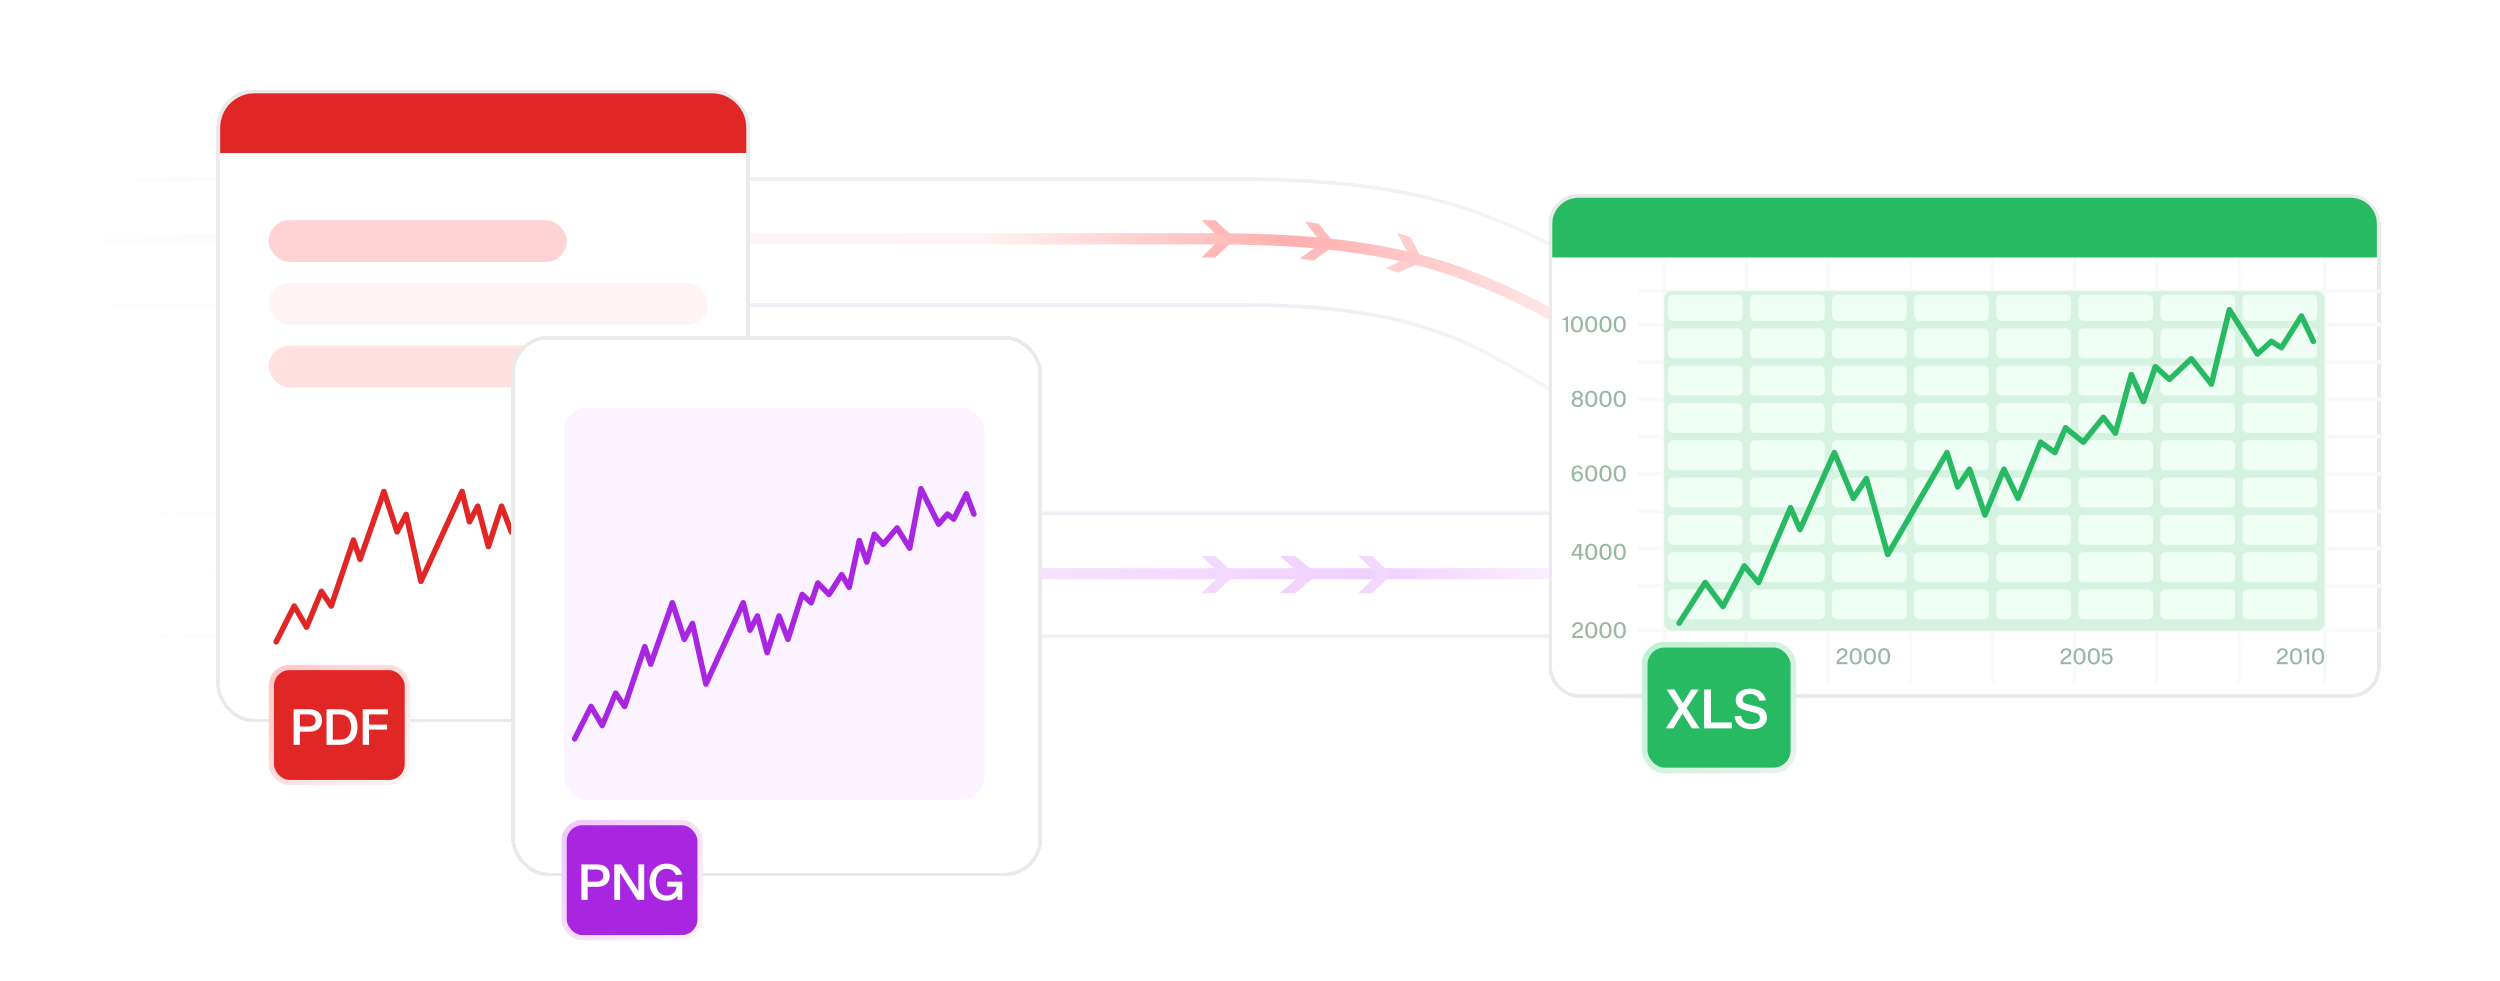 <svg width="670" height="263" viewBox="0 0 670 263" fill="none" xmlns="http://www.w3.org/2000/svg">
<g clip-path="url(#clip0_968_1474)">
<path d="M329.083 48H1.5V81.75H329.083C346.512 81.75 372.972 81.75 396.693 93.75C416.846 103.946 467.683 137.25 509 165V126.375C466.18 98.25 430.823 70.394 400.824 58.875C378.288 49.481 352.861 48 329.083 48Z" fill="white" stroke="url(#paint0_linear_968_1474)"/>
<path d="M325.706 59H322L327.118 64L322 69H325.706L331 64L325.706 59Z" fill="#FFB7B7"/>
<path d="M353.428 59.938L349.76 59.409L354.111 65.088L348.332 69.306L352 69.835L357.954 65.643L353.428 59.938Z" fill="#FFBCBC"/>
<path d="M377.998 63.597L374.482 62.424L377.754 68.787L371.316 71.909L374.831 73.083L381.436 70.016L377.998 63.597Z" fill="#FFCECE"/>
<path d="M-12 64C7.657 64 260.981 64 324.083 64C347.861 64 373.288 65.481 395.824 74.875C425.824 86.394 461.18 114.25 504 142.375" stroke="url(#paint1_linear_968_1474)" stroke-width="3"/>
<mask id="path-6-inside-1_968_1474" fill="white">
<path d="M0 137H644V171H0V137Z"/>
</mask>
<path d="M0 137H644V171H0V137Z" fill="white"/>
<path d="M0 137.985H644V136.015H0V137.985ZM644 170.015H0V171.985H644V170.015Z" fill="url(#paint2_linear_968_1474)" mask="url(#path-6-inside-1_968_1474)"/>
<path d="M19.47 153.753H628.274" stroke="url(#paint3_linear_968_1474)" stroke-width="2.956"/>
<path d="M325.706 149H322L327.118 154L322 159H325.706L331 154L325.706 149Z" fill="#F3D8FF"/>
<path d="M347.118 149H343L348.686 154L343 159H347.118L353 154L347.118 149Z" fill="#F2D2FF"/>
<path d="M367.706 149H364L369.118 154L364 159H367.706L373 154L367.706 149Z" fill="#F3D7FF"/>
<g filter="url(#filter0_d_968_1474)">
<rect x="58" y="22" width="142.975" height="169.608" rx="10" fill="white" shape-rendering="crispEdges"/>
<rect x="58.5" y="22.5" width="141.975" height="168.608" rx="9.5" stroke="#EAEAEA" shape-rendering="crispEdges"/>
<path d="M74 170L78.851 160.424L82.159 166.072L86.128 156.496L88.774 160.424L94.727 142.746L96.491 147.902L102.886 129.733L106.414 140.537L108.839 135.871L112.808 153.795L123.834 129.733L125.818 137.836L128.023 133.662L130.89 144.465L134.418 133.662L137.041 140.537L141.253 127.278L143.899 129.733L145.885 123.885L149.191 127.278L152.915 121.414L155.148 125.151L158.126 111.323L160.36 117.677L162.593 109.455L165.199 112.444L169.293 107.586L173.016 113.566L176.366 96L181.577 106.465L184.183 103.475L186.044 104.97L189.767 97.495L192 103.475" stroke="#E12726" stroke-width="1.5" stroke-linecap="round" stroke-linejoin="round"/>
<rect x="72" y="57" width="79.898" height="11.214" rx="5.607" fill="#FFD3D3"/>
<rect x="72" y="73.821" width="117.744" height="11.214" rx="5.607" fill="#FFF3F3"/>
<rect x="72" y="90.641" width="99.522" height="11.214" rx="5.607" fill="#FFE1E1"/>
<rect x="72.718" y="176.89" width="36.445" height="30.838" rx="4.906" fill="#E12726"/>
<rect x="72.718" y="176.89" width="36.445" height="30.838" rx="4.906" stroke="url(#paint4_linear_968_1474)" stroke-width="1.402"/>
<path d="M82.941 188.092C84.006 188.092 84.828 188.363 85.404 188.904C85.99 189.437 86.283 190.165 86.283 191.088C86.283 192.011 85.99 192.744 85.404 193.285C84.828 193.818 84.006 194.084 82.941 194.084H80.371V197.6H78.693V188.092H82.941ZM82.688 192.713C83.301 192.713 83.767 192.57 84.086 192.286C84.415 192.002 84.579 191.603 84.579 191.088C84.579 190.573 84.415 190.174 84.086 189.889C83.767 189.605 83.301 189.463 82.688 189.463H80.371V192.713H82.688ZM91.199 188.092C92.122 188.092 92.93 188.269 93.622 188.624C94.315 188.979 94.852 189.512 95.234 190.222C95.615 190.933 95.806 191.807 95.806 192.846C95.806 193.884 95.615 194.759 95.234 195.469C94.852 196.179 94.315 196.712 93.622 197.067C92.93 197.422 92.122 197.6 91.199 197.6H87.51V188.092H91.199ZM90.972 196.228C91.975 196.228 92.743 195.948 93.276 195.389C93.817 194.821 94.088 193.973 94.088 192.846C94.088 191.718 93.817 190.875 93.276 190.316C92.743 189.747 91.975 189.463 90.972 189.463H89.188V196.228H90.972ZM98.902 192.193H103.736V193.538H98.902V197.6H97.211V188.092H103.963V189.463H98.902V192.193Z" fill="white"/>
<g filter="url(#filter1_d_968_1474)">
<rect x="137" y="86" width="142.293" height="144.856" rx="10" fill="white" shape-rendering="crispEdges"/>
<rect x="137.5" y="86.5" width="141.293" height="143.856" rx="9.5" stroke="#EAEAEA" shape-rendering="crispEdges"/>
<rect x="151.101" y="105.229" width="112.809" height="105.117" rx="6.41" fill="#FBF3FF"/>
<path d="M154 194L158.399 185.33L161.398 190.443L164.997 181.773L167.396 185.33L172.795 169.324L174.395 173.993L180.193 157.542L183.392 167.324L185.592 163.1L189.191 179.328L199.188 157.542L200.988 164.878L202.987 161.099L205.586 170.88L208.786 161.099L211.164 167.324L214.984 155.319L217.383 157.542L219.184 152.247L222.182 155.319L225.558 150.01L227.584 153.394L230.284 140.874L232.309 146.626L234.334 139.182L236.697 141.889L240.41 137.49L243.785 142.904L246.823 127L251.549 136.475L253.912 133.768L255.599 135.121L258.975 128.354L261 133.768" stroke="#A926E1" stroke-width="1.5" stroke-linecap="round" stroke-linejoin="round"/>
<rect x="151.179" y="216.462" width="36.445" height="30.838" rx="4.906" fill="#A926E1"/>
<rect x="151.179" y="216.462" width="36.445" height="30.838" rx="4.906" stroke="url(#paint5_linear_968_1474)" stroke-width="1.402"/>
<path d="M160.06 227.664C161.125 227.664 161.946 227.934 162.523 228.476C163.109 229.008 163.402 229.736 163.402 230.66C163.402 231.583 163.109 232.315 162.523 232.857C161.946 233.39 161.125 233.656 160.06 233.656H157.49V237.171H155.812V227.664H160.06ZM159.807 232.284C160.419 232.284 160.885 232.142 161.205 231.858C161.534 231.574 161.698 231.175 161.698 230.66C161.698 230.145 161.534 229.745 161.205 229.461C160.885 229.177 160.419 229.035 159.807 229.035H157.49V232.284H159.807ZM170.821 237.171L166.24 229.981H166.187V237.171H164.629V227.664H166.52L171.034 234.734H171.087V227.664H172.645V237.171H170.821ZM181.574 237.171V236.039C180.909 236.936 179.932 237.384 178.645 237.384C177.748 237.384 176.954 237.18 176.261 236.772C175.569 236.355 175.027 235.769 174.637 235.014C174.246 234.26 174.051 233.39 174.051 232.404C174.051 231.428 174.246 230.566 174.637 229.821C175.027 229.066 175.569 228.485 176.261 228.076C176.954 227.659 177.748 227.45 178.645 227.45C179.657 227.45 180.531 227.708 181.268 228.223C182.014 228.738 182.542 229.443 182.853 230.34L181.175 230.54C180.944 229.989 180.616 229.568 180.19 229.275C179.763 228.982 179.248 228.835 178.645 228.835C177.766 228.835 177.065 229.151 176.541 229.781C176.026 230.411 175.768 231.286 175.768 232.404C175.768 233.532 176.026 234.415 176.541 235.054C177.065 235.684 177.766 236 178.645 236C179.16 236 179.617 235.893 180.016 235.68C180.416 235.458 180.727 235.169 180.949 234.814C181.17 234.45 181.295 234.055 181.321 233.629H178.818V232.284H182.853V237.171H181.574Z" fill="white"/>
</g>
<path d="M59 32.2C59 27.119 63.119 23 68.2 23H190.8C195.881 23 200 27.119 200 32.2V39H59V32.2Z" fill="#E12726"/>
</g>
<g filter="url(#filter2_d_968_1474)">
<rect x="415" y="50" width="223" height="135" rx="8" fill="white" shape-rendering="crispEdges"/>
<rect x="415.5" y="50.5" width="222" height="134" rx="7.5" stroke="#EAEAEA" shape-rendering="crispEdges"/>
<path d="M446 61V181" stroke="#F9F9F9"/>
<path d="M468 61V181" stroke="#F9F9F9"/>
<path d="M490 61V181" stroke="#F9F9F9"/>
<path d="M439 76L638 76" stroke="#F9F9F9"/>
<path d="M439 85L638 85" stroke="#F9F9F9"/>
<path d="M439 125L638 125" stroke="#F9F9F9"/>
<path d="M439 95L638 95" stroke="#F9F9F9"/>
<path d="M439 135L638 135" stroke="#F9F9F9"/>
<path d="M439 105L638 105" stroke="#F9F9F9"/>
<path d="M439 145L638 145" stroke="#F9F9F9"/>
<path d="M439 115L638 115" stroke="#F9F9F9"/>
<path d="M439 155L638 155" stroke="#F9F9F9"/>
<path d="M439 167L638 167" stroke="#F9F9F9"/>
<path d="M512 61V181" stroke="#F9F9F9"/>
<path d="M534 61V181" stroke="#F9F9F9"/>
<path d="M556 61V181" stroke="#F9F9F9"/>
<path d="M578 61V181" stroke="#F9F9F9"/>
<path d="M600 61V181" stroke="#F9F9F9"/>
<path d="M623 61V181" stroke="#F9F9F9"/>
<path d="M416 58C416 54.134 419.134 51 423 51H630C633.866 51 637 54.134 637 58V67H416V58Z" fill="#28BA62"/>
<path d="M424.219 169H421.357V168.808C421.357 168.516 421.413 168.266 421.525 168.058C421.637 167.846 421.767 167.678 421.915 167.554C422.063 167.426 422.241 167.296 422.449 167.164L423.025 166.798C423.193 166.686 423.331 166.566 423.439 166.438C423.547 166.306 423.601 166.146 423.601 165.958C423.601 165.714 423.535 165.53 423.403 165.406C423.271 165.282 423.081 165.22 422.833 165.22C422.585 165.22 422.385 165.302 422.233 165.466C422.085 165.63 421.995 165.858 421.963 166.15L421.357 166.09C421.385 165.802 421.469 165.554 421.609 165.346C421.749 165.138 421.925 164.982 422.137 164.878C422.349 164.77 422.581 164.716 422.833 164.716C423.089 164.716 423.323 164.76 423.535 164.848C423.747 164.936 423.917 165.072 424.045 165.256C424.173 165.44 424.237 165.666 424.237 165.934C424.237 166.158 424.193 166.352 424.105 166.516C424.017 166.676 423.913 166.806 423.793 166.906C423.673 167.002 423.525 167.104 423.349 167.212L423.217 167.296L422.695 167.638C422.467 167.786 422.301 167.93 422.197 168.07C422.097 168.21 422.041 168.338 422.029 168.454H424.219V169ZM426.447 164.71C426.919 164.71 427.305 164.882 427.605 165.226C427.909 165.57 428.061 166.128 428.061 166.9C428.061 167.668 427.909 168.224 427.605 168.568C427.305 168.912 426.919 169.084 426.447 169.084C425.975 169.084 425.589 168.912 425.289 168.568C424.989 168.224 424.839 167.668 424.839 166.9C424.839 166.128 424.989 165.57 425.289 165.226C425.589 164.882 425.975 164.71 426.447 164.71ZM426.447 168.58C426.743 168.58 426.979 168.458 427.155 168.214C427.335 167.966 427.425 167.528 427.425 166.9C427.425 166.268 427.335 165.83 427.155 165.586C426.979 165.338 426.743 165.214 426.447 165.214C426.151 165.214 425.915 165.338 425.739 165.586C425.563 165.83 425.475 166.268 425.475 166.9C425.475 167.528 425.563 167.966 425.739 168.214C425.915 168.458 426.151 168.58 426.447 168.58ZM430.267 164.71C430.739 164.71 431.125 164.882 431.425 165.226C431.729 165.57 431.881 166.128 431.881 166.9C431.881 167.668 431.729 168.224 431.425 168.568C431.125 168.912 430.739 169.084 430.267 169.084C429.795 169.084 429.409 168.912 429.109 168.568C428.809 168.224 428.659 167.668 428.659 166.9C428.659 166.128 428.809 165.57 429.109 165.226C429.409 164.882 429.795 164.71 430.267 164.71ZM430.267 168.58C430.563 168.58 430.799 168.458 430.975 168.214C431.155 167.966 431.245 167.528 431.245 166.9C431.245 166.268 431.155 165.83 430.975 165.586C430.799 165.338 430.563 165.214 430.267 165.214C429.971 165.214 429.735 165.338 429.559 165.586C429.383 165.83 429.295 166.268 429.295 166.9C429.295 167.528 429.383 167.966 429.559 168.214C429.735 168.458 429.971 168.58 430.267 168.58ZM434.088 164.71C434.56 164.71 434.946 164.882 435.246 165.226C435.55 165.57 435.702 166.128 435.702 166.9C435.702 167.668 435.55 168.224 435.246 168.568C434.946 168.912 434.56 169.084 434.088 169.084C433.616 169.084 433.23 168.912 432.93 168.568C432.63 168.224 432.48 167.668 432.48 166.9C432.48 166.128 432.63 165.57 432.93 165.226C433.23 164.882 433.616 164.71 434.088 164.71ZM434.088 168.58C434.384 168.58 434.62 168.458 434.796 168.214C434.976 167.966 435.066 167.528 435.066 166.9C435.066 166.268 434.976 165.83 434.796 165.586C434.62 165.338 434.384 165.214 434.088 165.214C433.792 165.214 433.556 165.338 433.38 165.586C433.204 165.83 433.116 166.268 433.116 166.9C433.116 167.528 433.204 167.966 433.38 168.214C433.556 168.458 433.792 168.58 434.088 168.58Z" fill="#98B7A5"/>
<path d="M424.325 146.428V146.914H423.785V148H423.179V146.914H421.187V146.386L422.867 143.794H423.785V146.428H424.325ZM421.781 146.428H423.179V144.274H423.161L421.781 146.404V146.428ZM426.447 143.71C426.919 143.71 427.305 143.882 427.605 144.226C427.909 144.57 428.061 145.128 428.061 145.9C428.061 146.668 427.909 147.224 427.605 147.568C427.305 147.912 426.919 148.084 426.447 148.084C425.975 148.084 425.589 147.912 425.289 147.568C424.989 147.224 424.839 146.668 424.839 145.9C424.839 145.128 424.989 144.57 425.289 144.226C425.589 143.882 425.975 143.71 426.447 143.71ZM426.447 147.58C426.743 147.58 426.979 147.458 427.155 147.214C427.335 146.966 427.425 146.528 427.425 145.9C427.425 145.268 427.335 144.83 427.155 144.586C426.979 144.338 426.743 144.214 426.447 144.214C426.151 144.214 425.915 144.338 425.739 144.586C425.563 144.83 425.475 145.268 425.475 145.9C425.475 146.528 425.563 146.966 425.739 147.214C425.915 147.458 426.151 147.58 426.447 147.58ZM430.267 143.71C430.739 143.71 431.125 143.882 431.425 144.226C431.729 144.57 431.881 145.128 431.881 145.9C431.881 146.668 431.729 147.224 431.425 147.568C431.125 147.912 430.739 148.084 430.267 148.084C429.795 148.084 429.409 147.912 429.109 147.568C428.809 147.224 428.659 146.668 428.659 145.9C428.659 145.128 428.809 144.57 429.109 144.226C429.409 143.882 429.795 143.71 430.267 143.71ZM430.267 147.58C430.563 147.58 430.799 147.458 430.975 147.214C431.155 146.966 431.245 146.528 431.245 145.9C431.245 145.268 431.155 144.83 430.975 144.586C430.799 144.338 430.563 144.214 430.267 144.214C429.971 144.214 429.735 144.338 429.559 144.586C429.383 144.83 429.295 145.268 429.295 145.9C429.295 146.528 429.383 146.966 429.559 147.214C429.735 147.458 429.971 147.58 430.267 147.58ZM434.088 143.71C434.56 143.71 434.946 143.882 435.246 144.226C435.55 144.57 435.702 145.128 435.702 145.9C435.702 146.668 435.55 147.224 435.246 147.568C434.946 147.912 434.56 148.084 434.088 148.084C433.616 148.084 433.23 147.912 432.93 147.568C432.63 147.224 432.48 146.668 432.48 145.9C432.48 145.128 432.63 144.57 432.93 144.226C433.23 143.882 433.616 143.71 434.088 143.71ZM434.088 147.58C434.384 147.58 434.62 147.458 434.796 147.214C434.976 146.966 435.066 146.528 435.066 145.9C435.066 145.268 434.976 144.83 434.796 144.586C434.62 144.338 434.384 144.214 434.088 144.214C433.792 144.214 433.556 144.338 433.38 144.586C433.204 144.83 433.116 145.268 433.116 145.9C433.116 146.528 433.204 146.966 433.38 147.214C433.556 147.458 433.792 147.58 434.088 147.58Z" fill="#98B7A5"/>
<path d="M422.845 124.3C423.061 124.3 423.277 124.352 423.493 124.456C423.709 124.56 423.887 124.714 424.027 124.918C424.167 125.122 424.237 125.37 424.237 125.662C424.237 125.974 424.165 126.238 424.021 126.454C423.881 126.666 423.699 126.824 423.475 126.928C423.255 127.032 423.027 127.084 422.791 127.084C422.535 127.084 422.299 127.036 422.083 126.94C421.867 126.84 421.687 126.69 421.543 126.49C421.427 126.326 421.337 126.106 421.273 125.83C421.213 125.554 421.183 125.242 421.183 124.894C421.183 124.074 421.337 123.506 421.645 123.19C421.953 122.874 422.335 122.716 422.791 122.716C423.111 122.716 423.393 122.804 423.637 122.98C423.885 123.152 424.061 123.4 424.165 123.724L423.553 123.796C423.497 123.628 423.403 123.486 423.271 123.37C423.143 123.254 422.983 123.196 422.791 123.196C422.511 123.196 422.273 123.308 422.077 123.532C421.885 123.752 421.789 124.144 421.789 124.708V124.762H421.813C421.941 124.606 422.095 124.49 422.275 124.414C422.459 124.338 422.649 124.3 422.845 124.3ZM422.785 126.604C422.933 126.604 423.071 126.568 423.199 126.496C423.327 126.424 423.429 126.32 423.505 126.184C423.585 126.048 423.625 125.884 423.625 125.692C423.625 125.504 423.585 125.342 423.505 125.206C423.429 125.066 423.327 124.96 423.199 124.888C423.071 124.816 422.933 124.78 422.785 124.78C422.621 124.78 422.471 124.818 422.335 124.894C422.199 124.97 422.091 125.078 422.011 125.218C421.931 125.354 421.891 125.512 421.891 125.692C421.891 125.876 421.931 126.038 422.011 126.178C422.091 126.314 422.199 126.42 422.335 126.496C422.471 126.568 422.621 126.604 422.785 126.604ZM426.447 122.71C426.919 122.71 427.305 122.882 427.605 123.226C427.909 123.57 428.061 124.128 428.061 124.9C428.061 125.668 427.909 126.224 427.605 126.568C427.305 126.912 426.919 127.084 426.447 127.084C425.975 127.084 425.589 126.912 425.289 126.568C424.989 126.224 424.839 125.668 424.839 124.9C424.839 124.128 424.989 123.57 425.289 123.226C425.589 122.882 425.975 122.71 426.447 122.71ZM426.447 126.58C426.743 126.58 426.979 126.458 427.155 126.214C427.335 125.966 427.425 125.528 427.425 124.9C427.425 124.268 427.335 123.83 427.155 123.586C426.979 123.338 426.743 123.214 426.447 123.214C426.151 123.214 425.915 123.338 425.739 123.586C425.563 123.83 425.475 124.268 425.475 124.9C425.475 125.528 425.563 125.966 425.739 126.214C425.915 126.458 426.151 126.58 426.447 126.58ZM430.267 122.71C430.739 122.71 431.125 122.882 431.425 123.226C431.729 123.57 431.881 124.128 431.881 124.9C431.881 125.668 431.729 126.224 431.425 126.568C431.125 126.912 430.739 127.084 430.267 127.084C429.795 127.084 429.409 126.912 429.109 126.568C428.809 126.224 428.659 125.668 428.659 124.9C428.659 124.128 428.809 123.57 429.109 123.226C429.409 122.882 429.795 122.71 430.267 122.71ZM430.267 126.58C430.563 126.58 430.799 126.458 430.975 126.214C431.155 125.966 431.245 125.528 431.245 124.9C431.245 124.268 431.155 123.83 430.975 123.586C430.799 123.338 430.563 123.214 430.267 123.214C429.971 123.214 429.735 123.338 429.559 123.586C429.383 123.83 429.295 124.268 429.295 124.9C429.295 125.528 429.383 125.966 429.559 126.214C429.735 126.458 429.971 126.58 430.267 126.58ZM434.088 122.71C434.56 122.71 434.946 122.882 435.246 123.226C435.55 123.57 435.702 124.128 435.702 124.9C435.702 125.668 435.55 126.224 435.246 126.568C434.946 126.912 434.56 127.084 434.088 127.084C433.616 127.084 433.23 126.912 432.93 126.568C432.63 126.224 432.48 125.668 432.48 124.9C432.48 124.128 432.63 123.57 432.93 123.226C433.23 122.882 433.616 122.71 434.088 122.71ZM434.088 126.58C434.384 126.58 434.62 126.458 434.796 126.214C434.976 125.966 435.066 125.528 435.066 124.9C435.066 124.268 434.976 123.83 434.796 123.586C434.62 123.338 434.384 123.214 434.088 123.214C433.792 123.214 433.556 123.338 433.38 123.586C433.204 123.83 433.116 124.268 433.116 124.9C433.116 125.528 433.204 125.966 433.38 126.214C433.556 126.458 433.792 126.58 434.088 126.58Z" fill="#98B7A5"/>
<path d="M423.503 106.952C423.275 107.04 423.025 107.084 422.753 107.084C422.481 107.084 422.229 107.04 421.997 106.952C421.769 106.86 421.585 106.72 421.445 106.532C421.305 106.34 421.235 106.104 421.235 105.824C421.235 105.556 421.297 105.33 421.421 105.146C421.549 104.962 421.723 104.83 421.943 104.75V104.726C421.759 104.646 421.613 104.532 421.505 104.384C421.401 104.232 421.349 104.056 421.349 103.856C421.349 103.604 421.415 103.392 421.547 103.22C421.679 103.048 421.851 102.922 422.063 102.842C422.279 102.758 422.509 102.716 422.753 102.716C422.997 102.716 423.225 102.758 423.437 102.842C423.653 102.922 423.827 103.048 423.959 103.22C424.091 103.392 424.157 103.604 424.157 103.856C424.157 104.056 424.103 104.232 423.995 104.384C423.891 104.532 423.745 104.646 423.557 104.726V104.75C423.777 104.83 423.949 104.962 424.073 105.146C424.201 105.33 424.265 105.556 424.265 105.824C424.265 106.104 424.195 106.34 424.055 106.532C423.915 106.72 423.731 106.86 423.503 106.952ZM423.317 103.37C423.165 103.254 422.977 103.196 422.753 103.196C422.529 103.196 422.339 103.254 422.183 103.37C422.027 103.486 421.949 103.652 421.949 103.868C421.949 104.08 422.027 104.244 422.183 104.36C422.339 104.476 422.529 104.534 422.753 104.534C422.977 104.534 423.165 104.476 423.317 104.36C423.473 104.244 423.551 104.08 423.551 103.868C423.551 103.652 423.473 103.486 423.317 103.37ZM423.377 105.206C423.209 105.066 423.001 104.996 422.753 104.996C422.505 104.996 422.295 105.066 422.123 105.206C421.951 105.342 421.865 105.54 421.865 105.8C421.865 106.06 421.951 106.26 422.123 106.4C422.295 106.536 422.505 106.604 422.753 106.604C423.001 106.604 423.209 106.536 423.377 106.4C423.549 106.26 423.635 106.06 423.635 105.8C423.635 105.54 423.549 105.342 423.377 105.206ZM426.447 102.71C426.919 102.71 427.305 102.882 427.605 103.226C427.909 103.57 428.061 104.128 428.061 104.9C428.061 105.668 427.909 106.224 427.605 106.568C427.305 106.912 426.919 107.084 426.447 107.084C425.975 107.084 425.589 106.912 425.289 106.568C424.989 106.224 424.839 105.668 424.839 104.9C424.839 104.128 424.989 103.57 425.289 103.226C425.589 102.882 425.975 102.71 426.447 102.71ZM426.447 106.58C426.743 106.58 426.979 106.458 427.155 106.214C427.335 105.966 427.425 105.528 427.425 104.9C427.425 104.268 427.335 103.83 427.155 103.586C426.979 103.338 426.743 103.214 426.447 103.214C426.151 103.214 425.915 103.338 425.739 103.586C425.563 103.83 425.475 104.268 425.475 104.9C425.475 105.528 425.563 105.966 425.739 106.214C425.915 106.458 426.151 106.58 426.447 106.58ZM430.267 102.71C430.739 102.71 431.125 102.882 431.425 103.226C431.729 103.57 431.881 104.128 431.881 104.9C431.881 105.668 431.729 106.224 431.425 106.568C431.125 106.912 430.739 107.084 430.267 107.084C429.795 107.084 429.409 106.912 429.109 106.568C428.809 106.224 428.659 105.668 428.659 104.9C428.659 104.128 428.809 103.57 429.109 103.226C429.409 102.882 429.795 102.71 430.267 102.71ZM430.267 106.58C430.563 106.58 430.799 106.458 430.975 106.214C431.155 105.966 431.245 105.528 431.245 104.9C431.245 104.268 431.155 103.83 430.975 103.586C430.799 103.338 430.563 103.214 430.267 103.214C429.971 103.214 429.735 103.338 429.559 103.586C429.383 103.83 429.295 104.268 429.295 104.9C429.295 105.528 429.383 105.966 429.559 106.214C429.735 106.458 429.971 106.58 430.267 106.58ZM434.088 102.71C434.56 102.71 434.946 102.882 435.246 103.226C435.55 103.57 435.702 104.128 435.702 104.9C435.702 105.668 435.55 106.224 435.246 106.568C434.946 106.912 434.56 107.084 434.088 107.084C433.616 107.084 433.23 106.912 432.93 106.568C432.63 106.224 432.48 105.668 432.48 104.9C432.48 104.128 432.63 103.57 432.93 103.226C433.23 102.882 433.616 102.71 434.088 102.71ZM434.088 106.58C434.384 106.58 434.62 106.458 434.796 106.214C434.976 105.966 435.066 105.528 435.066 104.9C435.066 104.268 434.976 103.83 434.796 103.586C434.62 103.338 434.384 103.214 434.088 103.214C433.792 103.214 433.556 103.338 433.38 103.586C433.204 103.83 433.116 104.268 433.116 104.9C433.116 105.528 433.204 105.966 433.38 106.214C433.556 106.458 433.792 106.58 434.088 106.58Z" fill="#98B7A5"/>
<path d="M420.241 87H419.635V83.784H418.795V83.364H418.921C419.161 83.364 419.345 83.312 419.473 83.208C419.605 83.1 419.687 82.962 419.719 82.794H420.241V87ZM422.627 82.71C423.099 82.71 423.485 82.882 423.785 83.226C424.089 83.57 424.241 84.128 424.241 84.9C424.241 85.668 424.089 86.224 423.785 86.568C423.485 86.912 423.099 87.084 422.627 87.084C422.155 87.084 421.769 86.912 421.469 86.568C421.169 86.224 421.019 85.668 421.019 84.9C421.019 84.128 421.169 83.57 421.469 83.226C421.769 82.882 422.155 82.71 422.627 82.71ZM422.627 86.58C422.923 86.58 423.159 86.458 423.335 86.214C423.515 85.966 423.605 85.528 423.605 84.9C423.605 84.268 423.515 83.83 423.335 83.586C423.159 83.338 422.923 83.214 422.627 83.214C422.331 83.214 422.095 83.338 421.919 83.586C421.743 83.83 421.655 84.268 421.655 84.9C421.655 85.528 421.743 85.966 421.919 86.214C422.095 86.458 422.331 86.58 422.627 86.58ZM426.447 82.71C426.919 82.71 427.305 82.882 427.605 83.226C427.909 83.57 428.061 84.128 428.061 84.9C428.061 85.668 427.909 86.224 427.605 86.568C427.305 86.912 426.919 87.084 426.447 87.084C425.975 87.084 425.589 86.912 425.289 86.568C424.989 86.224 424.839 85.668 424.839 84.9C424.839 84.128 424.989 83.57 425.289 83.226C425.589 82.882 425.975 82.71 426.447 82.71ZM426.447 86.58C426.743 86.58 426.979 86.458 427.155 86.214C427.335 85.966 427.425 85.528 427.425 84.9C427.425 84.268 427.335 83.83 427.155 83.586C426.979 83.338 426.743 83.214 426.447 83.214C426.151 83.214 425.915 83.338 425.739 83.586C425.563 83.83 425.475 84.268 425.475 84.9C425.475 85.528 425.563 85.966 425.739 86.214C425.915 86.458 426.151 86.58 426.447 86.58ZM430.267 82.71C430.739 82.71 431.125 82.882 431.425 83.226C431.729 83.57 431.881 84.128 431.881 84.9C431.881 85.668 431.729 86.224 431.425 86.568C431.125 86.912 430.739 87.084 430.267 87.084C429.795 87.084 429.409 86.912 429.109 86.568C428.809 86.224 428.659 85.668 428.659 84.9C428.659 84.128 428.809 83.57 429.109 83.226C429.409 82.882 429.795 82.71 430.267 82.71ZM430.267 86.58C430.563 86.58 430.799 86.458 430.975 86.214C431.155 85.966 431.245 85.528 431.245 84.9C431.245 84.268 431.155 83.83 430.975 83.586C430.799 83.338 430.563 83.214 430.267 83.214C429.971 83.214 429.735 83.338 429.559 83.586C429.383 83.83 429.295 84.268 429.295 84.9C429.295 85.528 429.383 85.966 429.559 86.214C429.735 86.458 429.971 86.58 430.267 86.58ZM434.088 82.71C434.56 82.71 434.946 82.882 435.246 83.226C435.55 83.57 435.702 84.128 435.702 84.9C435.702 85.668 435.55 86.224 435.246 86.568C434.946 86.912 434.56 87.084 434.088 87.084C433.616 87.084 433.23 86.912 432.93 86.568C432.63 86.224 432.48 85.668 432.48 84.9C432.48 84.128 432.63 83.57 432.93 83.226C433.23 82.882 433.616 82.71 434.088 82.71ZM434.088 86.58C434.384 86.58 434.62 86.458 434.796 86.214C434.976 85.966 435.066 85.528 435.066 84.9C435.066 84.268 434.976 83.83 434.796 83.586C434.62 83.338 434.384 83.214 434.088 83.214C433.792 83.214 433.556 83.338 433.38 83.586C433.204 83.83 433.116 84.268 433.116 84.9C433.116 85.528 433.204 85.966 433.38 86.214C433.556 86.458 433.792 86.58 434.088 86.58Z" fill="#98B7A5"/>
<path d="M449.626 176H449.02V172.784H448.18V172.364H448.306C448.546 172.364 448.73 172.312 448.858 172.208C448.99 172.1 449.072 171.962 449.104 171.794H449.626V176ZM451.796 174.5C451.58 174.5 451.364 174.448 451.148 174.344C450.932 174.24 450.754 174.086 450.614 173.882C450.474 173.678 450.404 173.43 450.404 173.138C450.404 172.826 450.474 172.564 450.614 172.352C450.758 172.136 450.94 171.976 451.16 171.872C451.38 171.768 451.608 171.716 451.844 171.716C452.104 171.716 452.342 171.766 452.558 171.866C452.774 171.962 452.954 172.11 453.098 172.31C453.214 172.474 453.302 172.694 453.362 172.97C453.426 173.246 453.458 173.558 453.458 173.906C453.458 174.726 453.304 175.294 452.996 175.61C452.688 175.926 452.306 176.084 451.85 176.084C451.53 176.084 451.246 175.998 450.998 175.826C450.754 175.65 450.58 175.4 450.476 175.076L451.088 175.004C451.144 175.172 451.236 175.314 451.364 175.43C451.496 175.546 451.658 175.604 451.85 175.604C452.13 175.604 452.366 175.494 452.558 175.274C452.754 175.05 452.852 174.656 452.852 174.092V174.038H452.828C452.7 174.194 452.544 174.31 452.36 174.386C452.18 174.462 451.992 174.5 451.796 174.5ZM451.856 172.196C451.708 172.196 451.57 172.232 451.442 172.304C451.314 172.376 451.21 172.48 451.13 172.616C451.054 172.752 451.016 172.916 451.016 173.108C451.016 173.296 451.054 173.46 451.13 173.6C451.21 173.736 451.314 173.84 451.442 173.912C451.57 173.984 451.708 174.02 451.856 174.02C452.02 174.02 452.17 173.982 452.306 173.906C452.442 173.83 452.55 173.724 452.63 173.588C452.71 173.448 452.75 173.288 452.75 173.108C452.75 172.924 452.71 172.764 452.63 172.628C452.55 172.488 452.442 172.382 452.306 172.31C452.17 172.234 452.02 172.196 451.856 172.196ZM455.452 174.5C455.236 174.5 455.02 174.448 454.804 174.344C454.588 174.24 454.41 174.086 454.27 173.882C454.13 173.678 454.06 173.43 454.06 173.138C454.06 172.826 454.13 172.564 454.27 172.352C454.414 172.136 454.596 171.976 454.816 171.872C455.036 171.768 455.264 171.716 455.5 171.716C455.76 171.716 455.998 171.766 456.214 171.866C456.43 171.962 456.61 172.11 456.754 172.31C456.87 172.474 456.958 172.694 457.018 172.97C457.082 173.246 457.114 173.558 457.114 173.906C457.114 174.726 456.96 175.294 456.652 175.61C456.344 175.926 455.962 176.084 455.506 176.084C455.186 176.084 454.902 175.998 454.654 175.826C454.41 175.65 454.236 175.4 454.132 175.076L454.744 175.004C454.8 175.172 454.892 175.314 455.02 175.43C455.152 175.546 455.314 175.604 455.506 175.604C455.786 175.604 456.022 175.494 456.214 175.274C456.41 175.05 456.508 174.656 456.508 174.092V174.038H456.484C456.356 174.194 456.2 174.31 456.016 174.386C455.836 174.462 455.648 174.5 455.452 174.5ZM455.512 172.196C455.364 172.196 455.226 172.232 455.098 172.304C454.97 172.376 454.866 172.48 454.786 172.616C454.71 172.752 454.672 172.916 454.672 173.108C454.672 173.296 454.71 173.46 454.786 173.6C454.866 173.736 454.97 173.84 455.098 173.912C455.226 173.984 455.364 174.02 455.512 174.02C455.676 174.02 455.826 173.982 455.962 173.906C456.098 173.83 456.206 173.724 456.286 173.588C456.366 173.448 456.406 173.288 456.406 173.108C456.406 172.924 456.366 172.764 456.286 172.628C456.206 172.488 456.098 172.382 455.962 172.31C455.826 172.234 455.676 172.196 455.512 172.196ZM459.132 173.138C459.388 173.138 459.624 173.196 459.84 173.312C460.056 173.424 460.228 173.592 460.356 173.816C460.488 174.036 460.554 174.3 460.554 174.608C460.554 174.916 460.486 175.182 460.35 175.406C460.218 175.63 460.04 175.8 459.816 175.916C459.592 176.028 459.346 176.084 459.078 176.084C458.686 176.084 458.36 175.982 458.1 175.778C457.84 175.574 457.672 175.292 457.596 174.932L458.226 174.866C458.274 175.094 458.372 175.27 458.52 175.394C458.668 175.518 458.854 175.58 459.078 175.58C459.318 175.58 459.518 175.496 459.678 175.328C459.838 175.16 459.918 174.92 459.918 174.608C459.918 174.296 459.836 174.058 459.672 173.894C459.512 173.726 459.308 173.642 459.06 173.642C458.752 173.642 458.474 173.752 458.226 173.972H457.662L457.848 171.794H460.278V172.328H458.334L458.232 173.462H458.256C458.368 173.35 458.494 173.268 458.634 173.216C458.778 173.164 458.944 173.138 459.132 173.138Z" fill="#98B7A5"/>
<path d="M495.09 176H492.228V175.808C492.228 175.516 492.284 175.266 492.396 175.058C492.508 174.846 492.638 174.678 492.786 174.554C492.934 174.426 493.112 174.296 493.32 174.164L493.896 173.798C494.064 173.686 494.202 173.566 494.31 173.438C494.418 173.306 494.472 173.146 494.472 172.958C494.472 172.714 494.406 172.53 494.274 172.406C494.142 172.282 493.952 172.22 493.704 172.22C493.456 172.22 493.256 172.302 493.104 172.466C492.956 172.63 492.866 172.858 492.834 173.15L492.228 173.09C492.256 172.802 492.34 172.554 492.48 172.346C492.62 172.138 492.796 171.982 493.008 171.878C493.22 171.77 493.452 171.716 493.704 171.716C493.96 171.716 494.194 171.76 494.406 171.848C494.618 171.936 494.788 172.072 494.916 172.256C495.044 172.44 495.108 172.666 495.108 172.934C495.108 173.158 495.064 173.352 494.976 173.516C494.888 173.676 494.784 173.806 494.664 173.906C494.544 174.002 494.396 174.104 494.22 174.212L494.088 174.296L493.566 174.638C493.338 174.786 493.172 174.93 493.068 175.07C492.968 175.21 492.912 175.338 492.9 175.454H495.09V176ZM497.318 171.71C497.79 171.71 498.176 171.882 498.476 172.226C498.78 172.57 498.932 173.128 498.932 173.9C498.932 174.668 498.78 175.224 498.476 175.568C498.176 175.912 497.79 176.084 497.318 176.084C496.846 176.084 496.46 175.912 496.16 175.568C495.86 175.224 495.71 174.668 495.71 173.9C495.71 173.128 495.86 172.57 496.16 172.226C496.46 171.882 496.846 171.71 497.318 171.71ZM497.318 175.58C497.614 175.58 497.85 175.458 498.026 175.214C498.206 174.966 498.296 174.528 498.296 173.9C498.296 173.268 498.206 172.83 498.026 172.586C497.85 172.338 497.614 172.214 497.318 172.214C497.022 172.214 496.786 172.338 496.61 172.586C496.434 172.83 496.346 173.268 496.346 173.9C496.346 174.528 496.434 174.966 496.61 175.214C496.786 175.458 497.022 175.58 497.318 175.58ZM501.138 171.71C501.61 171.71 501.996 171.882 502.296 172.226C502.6 172.57 502.752 173.128 502.752 173.9C502.752 174.668 502.6 175.224 502.296 175.568C501.996 175.912 501.61 176.084 501.138 176.084C500.666 176.084 500.28 175.912 499.98 175.568C499.68 175.224 499.53 174.668 499.53 173.9C499.53 173.128 499.68 172.57 499.98 172.226C500.28 171.882 500.666 171.71 501.138 171.71ZM501.138 175.58C501.434 175.58 501.67 175.458 501.846 175.214C502.026 174.966 502.116 174.528 502.116 173.9C502.116 173.268 502.026 172.83 501.846 172.586C501.67 172.338 501.434 172.214 501.138 172.214C500.842 172.214 500.606 172.338 500.43 172.586C500.254 172.83 500.166 173.268 500.166 173.9C500.166 174.528 500.254 174.966 500.43 175.214C500.606 175.458 500.842 175.58 501.138 175.58ZM504.959 171.71C505.431 171.71 505.817 171.882 506.117 172.226C506.421 172.57 506.573 173.128 506.573 173.9C506.573 174.668 506.421 175.224 506.117 175.568C505.817 175.912 505.431 176.084 504.959 176.084C504.487 176.084 504.101 175.912 503.801 175.568C503.501 175.224 503.351 174.668 503.351 173.9C503.351 173.128 503.501 172.57 503.801 172.226C504.101 171.882 504.487 171.71 504.959 171.71ZM504.959 175.58C505.255 175.58 505.491 175.458 505.667 175.214C505.847 174.966 505.937 174.528 505.937 173.9C505.937 173.268 505.847 172.83 505.667 172.586C505.491 172.338 505.255 172.214 504.959 172.214C504.663 172.214 504.427 172.338 504.251 172.586C504.075 172.83 503.987 173.268 503.987 173.9C503.987 174.528 504.075 174.966 504.251 175.214C504.427 175.458 504.663 175.58 504.959 175.58Z" fill="#98B7A5"/>
<path d="M555.09 176H552.228V175.808C552.228 175.516 552.284 175.266 552.396 175.058C552.508 174.846 552.638 174.678 552.786 174.554C552.934 174.426 553.112 174.296 553.32 174.164L553.896 173.798C554.064 173.686 554.202 173.566 554.31 173.438C554.418 173.306 554.472 173.146 554.472 172.958C554.472 172.714 554.406 172.53 554.274 172.406C554.142 172.282 553.952 172.22 553.704 172.22C553.456 172.22 553.256 172.302 553.104 172.466C552.956 172.63 552.866 172.858 552.834 173.15L552.228 173.09C552.256 172.802 552.34 172.554 552.48 172.346C552.62 172.138 552.796 171.982 553.008 171.878C553.22 171.77 553.452 171.716 553.704 171.716C553.96 171.716 554.194 171.76 554.406 171.848C554.618 171.936 554.788 172.072 554.916 172.256C555.044 172.44 555.108 172.666 555.108 172.934C555.108 173.158 555.064 173.352 554.976 173.516C554.888 173.676 554.784 173.806 554.664 173.906C554.544 174.002 554.396 174.104 554.22 174.212L554.088 174.296L553.566 174.638C553.338 174.786 553.172 174.93 553.068 175.07C552.968 175.21 552.912 175.338 552.9 175.454H555.09V176ZM557.318 171.71C557.79 171.71 558.176 171.882 558.476 172.226C558.78 172.57 558.932 173.128 558.932 173.9C558.932 174.668 558.78 175.224 558.476 175.568C558.176 175.912 557.79 176.084 557.318 176.084C556.846 176.084 556.46 175.912 556.16 175.568C555.86 175.224 555.71 174.668 555.71 173.9C555.71 173.128 555.86 172.57 556.16 172.226C556.46 171.882 556.846 171.71 557.318 171.71ZM557.318 175.58C557.614 175.58 557.85 175.458 558.026 175.214C558.206 174.966 558.296 174.528 558.296 173.9C558.296 173.268 558.206 172.83 558.026 172.586C557.85 172.338 557.614 172.214 557.318 172.214C557.022 172.214 556.786 172.338 556.61 172.586C556.434 172.83 556.346 173.268 556.346 173.9C556.346 174.528 556.434 174.966 556.61 175.214C556.786 175.458 557.022 175.58 557.318 175.58ZM561.138 171.71C561.61 171.71 561.996 171.882 562.296 172.226C562.6 172.57 562.752 173.128 562.752 173.9C562.752 174.668 562.6 175.224 562.296 175.568C561.996 175.912 561.61 176.084 561.138 176.084C560.666 176.084 560.28 175.912 559.98 175.568C559.68 175.224 559.53 174.668 559.53 173.9C559.53 173.128 559.68 172.57 559.98 172.226C560.28 171.882 560.666 171.71 561.138 171.71ZM561.138 175.58C561.434 175.58 561.67 175.458 561.846 175.214C562.026 174.966 562.116 174.528 562.116 173.9C562.116 173.268 562.026 172.83 561.846 172.586C561.67 172.338 561.434 172.214 561.138 172.214C560.842 172.214 560.606 172.338 560.43 172.586C560.254 172.83 560.166 173.268 560.166 173.9C560.166 174.528 560.254 174.966 560.43 175.214C560.606 175.458 560.842 175.58 561.138 175.58ZM564.767 173.138C565.023 173.138 565.259 173.196 565.475 173.312C565.691 173.424 565.863 173.592 565.991 173.816C566.123 174.036 566.189 174.3 566.189 174.608C566.189 174.916 566.121 175.182 565.985 175.406C565.853 175.63 565.675 175.8 565.451 175.916C565.227 176.028 564.981 176.084 564.713 176.084C564.321 176.084 563.995 175.982 563.735 175.778C563.475 175.574 563.307 175.292 563.231 174.932L563.861 174.866C563.909 175.094 564.007 175.27 564.155 175.394C564.303 175.518 564.489 175.58 564.713 175.58C564.953 175.58 565.153 175.496 565.313 175.328C565.473 175.16 565.553 174.92 565.553 174.608C565.553 174.296 565.471 174.058 565.307 173.894C565.147 173.726 564.943 173.642 564.695 173.642C564.387 173.642 564.109 173.752 563.861 173.972H563.297L563.483 171.794H565.913V172.328H563.969L563.867 173.462H563.891C564.003 173.35 564.129 173.268 564.269 173.216C564.413 173.164 564.579 173.138 564.767 173.138Z" fill="#98B7A5"/>
<path d="M613.09 176H610.228V175.808C610.228 175.516 610.284 175.266 610.396 175.058C610.508 174.846 610.638 174.678 610.786 174.554C610.934 174.426 611.112 174.296 611.32 174.164L611.896 173.798C612.064 173.686 612.202 173.566 612.31 173.438C612.418 173.306 612.472 173.146 612.472 172.958C612.472 172.714 612.406 172.53 612.274 172.406C612.142 172.282 611.952 172.22 611.704 172.22C611.456 172.22 611.256 172.302 611.104 172.466C610.956 172.63 610.866 172.858 610.834 173.15L610.228 173.09C610.256 172.802 610.34 172.554 610.48 172.346C610.62 172.138 610.796 171.982 611.008 171.878C611.22 171.77 611.452 171.716 611.704 171.716C611.96 171.716 612.194 171.76 612.406 171.848C612.618 171.936 612.788 172.072 612.916 172.256C613.044 172.44 613.108 172.666 613.108 172.934C613.108 173.158 613.064 173.352 612.976 173.516C612.888 173.676 612.784 173.806 612.664 173.906C612.544 174.002 612.396 174.104 612.22 174.212L612.088 174.296L611.566 174.638C611.338 174.786 611.172 174.93 611.068 175.07C610.968 175.21 610.912 175.338 610.9 175.454H613.09V176ZM615.318 171.71C615.79 171.71 616.176 171.882 616.476 172.226C616.78 172.57 616.932 173.128 616.932 173.9C616.932 174.668 616.78 175.224 616.476 175.568C616.176 175.912 615.79 176.084 615.318 176.084C614.846 176.084 614.46 175.912 614.16 175.568C613.86 175.224 613.71 174.668 613.71 173.9C613.71 173.128 613.86 172.57 614.16 172.226C614.46 171.882 614.846 171.71 615.318 171.71ZM615.318 175.58C615.614 175.58 615.85 175.458 616.026 175.214C616.206 174.966 616.296 174.528 616.296 173.9C616.296 173.268 616.206 172.83 616.026 172.586C615.85 172.338 615.614 172.214 615.318 172.214C615.022 172.214 614.786 172.338 614.61 172.586C614.434 172.83 614.346 173.268 614.346 173.9C614.346 174.528 614.434 174.966 614.61 175.214C614.786 175.458 615.022 175.58 615.318 175.58ZM618.856 176H618.25V172.784H617.41V172.364H617.536C617.776 172.364 617.96 172.312 618.088 172.208C618.22 172.1 618.302 171.962 618.334 171.794H618.856V176ZM621.242 171.71C621.714 171.71 622.1 171.882 622.4 172.226C622.704 172.57 622.856 173.128 622.856 173.9C622.856 174.668 622.704 175.224 622.4 175.568C622.1 175.912 621.714 176.084 621.242 176.084C620.77 176.084 620.384 175.912 620.084 175.568C619.784 175.224 619.634 174.668 619.634 173.9C619.634 173.128 619.784 172.57 620.084 172.226C620.384 171.882 620.77 171.71 621.242 171.71ZM621.242 175.58C621.538 175.58 621.774 175.458 621.95 175.214C622.13 174.966 622.22 174.528 622.22 173.9C622.22 173.268 622.13 172.83 621.95 172.586C621.774 172.338 621.538 172.214 621.242 172.214C620.946 172.214 620.71 172.338 620.534 172.586C620.358 172.83 620.27 173.268 620.27 173.9C620.27 174.528 620.358 174.966 620.534 175.214C620.71 175.458 620.946 175.58 621.242 175.58Z" fill="#98B7A5"/>
<rect x="440.767" y="170.767" width="39.867" height="33.733" rx="5.367" fill="#28BA62"/>
<rect x="440.767" y="170.767" width="39.867" height="33.733" rx="5.367" stroke="url(#paint6_linear_968_1474)" stroke-width="1.533"/>
<path d="M450.928 189.194L448.452 193.2H446.412L449.923 187.825L446.674 182.799H448.772L450.986 186.441L453.244 182.799H455.254L451.991 187.781L455.516 193.2H453.419L450.928 189.194ZM456.699 182.799H458.549V191.627H464.142V193.2H456.699V182.799ZM471.45 185.829C471.324 185.227 471.052 184.771 470.634 184.46C470.217 184.149 469.688 183.994 469.047 183.994C468.435 183.994 467.945 184.135 467.576 184.416C467.206 184.688 467.022 185.048 467.022 185.494C467.022 185.873 467.153 186.159 467.415 186.354C467.687 186.538 468.08 186.689 468.595 186.805L470.358 187.213C471.057 187.398 471.615 187.582 472.033 187.767C472.45 187.941 472.8 188.238 473.082 188.655C473.373 189.063 473.519 189.626 473.519 190.345C473.519 191.015 473.334 191.583 472.965 192.049C472.606 192.515 472.115 192.865 471.494 193.098C470.872 193.321 470.173 193.433 469.396 193.433C468.114 193.433 467.071 193.137 466.265 192.544C465.468 191.952 464.988 191.102 464.822 189.995L466.643 189.806C466.731 190.573 467.027 191.131 467.532 191.481C468.037 191.821 468.668 191.991 469.425 191.991C470.086 191.991 470.62 191.85 471.028 191.568C471.445 191.277 471.654 190.889 471.654 190.403C471.654 190.083 471.576 189.825 471.421 189.631C471.275 189.437 471.076 189.291 470.824 189.194C470.581 189.087 470.246 188.98 469.819 188.874L467.983 188.408C467.43 188.272 466.954 188.106 466.556 187.912C466.158 187.718 465.828 187.432 465.565 187.053C465.303 186.674 465.172 186.179 465.172 185.567C465.172 184.955 465.342 184.426 465.682 183.979C466.022 183.523 466.488 183.173 467.08 182.93C467.673 182.688 468.338 182.566 469.076 182.566C470.212 182.566 471.13 182.838 471.829 183.382C472.538 183.916 473.014 184.683 473.256 185.684L471.45 185.829Z" fill="white"/>
<rect x="446" y="76" width="177" height="91" rx="2" fill="#D6F2E1"/>
<rect x="447" y="77" width="20" height="7" rx="1.35" fill="#EFFFF5"/>
<rect x="469" y="77" width="20" height="7" rx="1.35" fill="#EFFFF5"/>
<rect x="491" y="77" width="20" height="7" rx="1.35" fill="#EFFFF5"/>
<rect x="513" y="77" width="20" height="7" rx="1.35" fill="#EFFFF5"/>
<rect x="535" y="77" width="20" height="7" rx="1.35" fill="#EFFFF5"/>
<rect x="557" y="77" width="20" height="7" rx="1.35" fill="#EFFFF5"/>
<rect x="579" y="77" width="20" height="7" rx="1.35" fill="#EFFFF5"/>
<rect x="601" y="77" width="20" height="7" rx="1.35" fill="#EFFFF5"/>
<rect x="447" y="86" width="20" height="8" rx="1.35" fill="#EFFFF5"/>
<rect x="469" y="86" width="20" height="8" rx="1.35" fill="#EFFFF5"/>
<rect x="491" y="86" width="20" height="8" rx="1.35" fill="#EFFFF5"/>
<rect x="513" y="86" width="20" height="8" rx="1.35" fill="#EFFFF5"/>
<rect x="535" y="86" width="20" height="8" rx="1.35" fill="#EFFFF5"/>
<rect x="557" y="86" width="20" height="8" rx="1.35" fill="#EFFFF5"/>
<rect x="579" y="86" width="20" height="8" rx="1.35" fill="#EFFFF5"/>
<rect x="601" y="86" width="20" height="8" rx="1.35" fill="#EFFFF5"/>
<rect x="447" y="96" width="20" height="8" rx="1.35" fill="#EFFFF5"/>
<rect x="469" y="96" width="20" height="8" rx="1.35" fill="#EFFFF5"/>
<rect x="491" y="96" width="20" height="8" rx="1.35" fill="#EFFFF5"/>
<rect x="513" y="96" width="20" height="8" rx="1.35" fill="#EFFFF5"/>
<rect x="535" y="96" width="20" height="8" rx="1.35" fill="#EFFFF5"/>
<rect x="557" y="96" width="20" height="8" rx="1.35" fill="#EFFFF5"/>
<rect x="579" y="96" width="20" height="8" rx="1.35" fill="#EFFFF5"/>
<rect x="601" y="96" width="20" height="8" rx="1.35" fill="#EFFFF5"/>
<rect x="447" y="106" width="20" height="8" rx="1.35" fill="#EFFFF5"/>
<rect x="469" y="106" width="20" height="8" rx="1.35" fill="#EFFFF5"/>
<rect x="491" y="106" width="20" height="8" rx="1.35" fill="#EFFFF5"/>
<rect x="513" y="106" width="20" height="8" rx="1.35" fill="#EFFFF5"/>
<rect x="535" y="106" width="20" height="8" rx="1.35" fill="#EFFFF5"/>
<rect x="557" y="106" width="20" height="8" rx="1.35" fill="#EFFFF5"/>
<rect x="579" y="106" width="20" height="8" rx="1.35" fill="#EFFFF5"/>
<rect x="601" y="106" width="20" height="8" rx="1.35" fill="#EFFFF5"/>
<rect x="447" y="116" width="20" height="8" rx="1.35" fill="#EFFFF5"/>
<rect x="469" y="116" width="20" height="8" rx="1.35" fill="#EFFFF5"/>
<rect x="491" y="116" width="20" height="8" rx="1.35" fill="#EFFFF5"/>
<rect x="513" y="116" width="20" height="8" rx="1.35" fill="#EFFFF5"/>
<rect x="535" y="116" width="20" height="8" rx="1.35" fill="#EFFFF5"/>
<rect x="557" y="116" width="20" height="8" rx="1.35" fill="#EFFFF5"/>
<rect x="579" y="116" width="20" height="8" rx="1.35" fill="#EFFFF5"/>
<rect x="601" y="116" width="20" height="8" rx="1.35" fill="#EFFFF5"/>
<rect x="447" y="126" width="20" height="8" rx="1.35" fill="#EFFFF5"/>
<rect x="469" y="126" width="20" height="8" rx="1.35" fill="#EFFFF5"/>
<rect x="491" y="126" width="20" height="8" rx="1.35" fill="#EFFFF5"/>
<rect x="513" y="126" width="20" height="8" rx="1.35" fill="#EFFFF5"/>
<rect x="535" y="126" width="20" height="8" rx="1.35" fill="#EFFFF5"/>
<rect x="557" y="126" width="20" height="8" rx="1.35" fill="#EFFFF5"/>
<rect x="579" y="126" width="20" height="8" rx="1.35" fill="#EFFFF5"/>
<rect x="601" y="126" width="20" height="8" rx="1.35" fill="#EFFFF5"/>
<rect x="447" y="136" width="20" height="8" rx="1.35" fill="#EFFFF5"/>
<rect x="469" y="136" width="20" height="8" rx="1.35" fill="#EFFFF5"/>
<rect x="491" y="136" width="20" height="8" rx="1.35" fill="#EFFFF5"/>
<rect x="513" y="136" width="20" height="8" rx="1.35" fill="#EFFFF5"/>
<rect x="535" y="136" width="20" height="8" rx="1.35" fill="#EFFFF5"/>
<rect x="557" y="136" width="20" height="8" rx="1.35" fill="#EFFFF5"/>
<rect x="579" y="136" width="20" height="8" rx="1.35" fill="#EFFFF5"/>
<rect x="601" y="136" width="20" height="8" rx="1.35" fill="#EFFFF5"/>
<rect x="447" y="146" width="20" height="8" rx="1.35" fill="#EFFFF5"/>
<rect x="469" y="146" width="20" height="8" rx="1.35" fill="#EFFFF5"/>
<rect x="491" y="146" width="20" height="8" rx="1.35" fill="#EFFFF5"/>
<rect x="513" y="146" width="20" height="8" rx="1.35" fill="#EFFFF5"/>
<rect x="535" y="146" width="20" height="8" rx="1.35" fill="#EFFFF5"/>
<rect x="557" y="146" width="20" height="8" rx="1.35" fill="#EFFFF5"/>
<rect x="579" y="146" width="20" height="8" rx="1.35" fill="#EFFFF5"/>
<rect x="601" y="146" width="20" height="8" rx="1.35" fill="#EFFFF5"/>
<rect x="447" y="156" width="20" height="8" rx="1.35" fill="#EFFFF5"/>
<rect x="469" y="156" width="20" height="8" rx="1.35" fill="#EFFFF5"/>
<rect x="491" y="156" width="20" height="8" rx="1.35" fill="#EFFFF5"/>
<rect x="513" y="156" width="20" height="8" rx="1.35" fill="#EFFFF5"/>
<rect x="535" y="156" width="20" height="8" rx="1.35" fill="#EFFFF5"/>
<rect x="557" y="156" width="20" height="8" rx="1.35" fill="#EFFFF5"/>
<rect x="579" y="156" width="20" height="8" rx="1.35" fill="#EFFFF5"/>
<rect x="601" y="156" width="20" height="8" rx="1.35" fill="#EFFFF5"/>
<path d="M450 165L456.989 154.13L461.754 160.541L467.472 149.671L471.284 154.13L479.861 134.063L482.403 139.916L491.615 119.292L496.698 131.555L500.192 126.26L505.91 146.605L521.794 119.292L524.653 128.489L527.83 123.751L531.96 136.014L537.042 123.751L540.822 131.555L546.89 116.505L550.702 119.292L553.563 112.653L558.327 116.505L563.691 109.849L566.909 114.091L571.199 98.394L574.416 105.606L577.634 96.273L581.388 99.667L587.287 94.151L592.65 100.939L597.476 81L604.984 92.879L608.738 89.485L611.42 91.182L616.782 82.697L620 89.485" stroke="#28BA62" stroke-width="1.5" stroke-linecap="round" stroke-linejoin="round"/>
</g>
</g>
<defs>
<filter id="filter0_d_968_1474" x="38" y="4" width="261.293" height="266" filterUnits="userSpaceOnUse" color-interpolation-filters="sRGB">
<feFlood flood-opacity="0" result="BackgroundImageFix"/>
<feColorMatrix in="SourceAlpha" type="matrix" values="0 0 0 0 0 0 0 0 0 0 0 0 0 0 0 0 0 0 127 0" result="hardAlpha"/>
<feOffset dy="2"/>
<feGaussianBlur stdDeviation="10"/>
<feComposite in2="hardAlpha" operator="out"/>
<feColorMatrix type="matrix" values="0 0 0 0 0 0 0 0 0 0 0 0 0 0 0 0 0 0 0.05 0"/>
<feBlend mode="normal" in2="BackgroundImageFix" result="effect1_dropShadow_968_1474"/>
<feBlend mode="normal" in="SourceGraphic" in2="effect1_dropShadow_968_1474" result="shape"/>
</filter>
<filter id="filter1_d_968_1474" x="117" y="68" width="182.293" height="202" filterUnits="userSpaceOnUse" color-interpolation-filters="sRGB">
<feFlood flood-opacity="0" result="BackgroundImageFix"/>
<feColorMatrix in="SourceAlpha" type="matrix" values="0 0 0 0 0 0 0 0 0 0 0 0 0 0 0 0 0 0 127 0" result="hardAlpha"/>
<feOffset dy="2"/>
<feGaussianBlur stdDeviation="10"/>
<feComposite in2="hardAlpha" operator="out"/>
<feColorMatrix type="matrix" values="0 0 0 0 0 0 0 0 0 0 0 0 0 0 0 0 0 0 0.05 0"/>
<feBlend mode="normal" in2="BackgroundImageFix" result="effect1_dropShadow_968_1474"/>
<feBlend mode="normal" in="SourceGraphic" in2="effect1_dropShadow_968_1474" result="shape"/>
</filter>
<filter id="filter2_d_968_1474" x="391" y="28" width="271" height="203.267" filterUnits="userSpaceOnUse" color-interpolation-filters="sRGB">
<feFlood flood-opacity="0" result="BackgroundImageFix"/>
<feColorMatrix in="SourceAlpha" type="matrix" values="0 0 0 0 0 0 0 0 0 0 0 0 0 0 0 0 0 0 127 0" result="hardAlpha"/>
<feOffset dy="2"/>
<feGaussianBlur stdDeviation="12"/>
<feComposite in2="hardAlpha" operator="out"/>
<feColorMatrix type="matrix" values="0 0 0 0 0 0 0 0 0 0 0 0 0 0 0 0 0 0 0.05 0"/>
<feBlend mode="normal" in2="BackgroundImageFix" result="effect1_dropShadow_968_1474"/>
<feBlend mode="normal" in="SourceGraphic" in2="effect1_dropShadow_968_1474" result="shape"/>
</filter>
<linearGradient id="paint0_linear_968_1474" x1="13" y1="106.5" x2="509" y2="106.5" gradientUnits="userSpaceOnUse">
<stop stop-color="#ECEFF4" stop-opacity="0"/>
<stop offset="0.35" stop-color="#ECEFF4"/>
<stop offset="0.675" stop-color="#ECEFF4"/>
<stop offset="1" stop-color="#ECEFF4" stop-opacity="0"/>
</linearGradient>
<linearGradient id="paint1_linear_968_1474" x1="1" y1="103.187" x2="504.379" y2="103.187" gradientUnits="userSpaceOnUse">
<stop stop-color="white"/>
<stop offset="0.169" stop-color="#FFF7F7"/>
<stop offset="0.52" stop-color="#FFF3F3"/>
<stop offset="0.686" stop-color="#FFAFAF"/>
<stop offset="0.864" stop-color="#FFF5F5"/>
</linearGradient>
<linearGradient id="paint2_linear_968_1474" x1="0" y1="154" x2="644" y2="154" gradientUnits="userSpaceOnUse">
<stop offset="0.035" stop-color="#ECEFF4" stop-opacity="0"/>
<stop offset="0.35" stop-color="#ECEFF4"/>
<stop offset="0.675" stop-color="#ECEFF4"/>
<stop offset="1" stop-color="#ECEFF4" stop-opacity="0"/>
</linearGradient>
<linearGradient id="paint3_linear_968_1474" x1="19.47" y1="154.253" x2="629.023" y2="154.253" gradientUnits="userSpaceOnUse">
<stop stop-color="#FAEEFF" stop-opacity="0"/>
<stop offset="0.573" stop-color="#F1CFFF"/>
<stop offset="0.677" stop-color="#FEFBFF"/>
</linearGradient>
<linearGradient id="paint4_linear_968_1474" x1="72.018" y1="176.189" x2="104.145" y2="211.111" gradientUnits="userSpaceOnUse">
<stop stop-color="#FFC6C6"/>
<stop offset="1" stop-color="#FFF4F4"/>
</linearGradient>
<linearGradient id="paint5_linear_968_1474" x1="150.479" y1="215.761" x2="182.606" y2="250.683" gradientUnits="userSpaceOnUse">
<stop stop-color="#EEC6FF"/>
<stop offset="1" stop-color="#FFF4F4"/>
</linearGradient>
<linearGradient id="paint6_linear_968_1474" x1="440" y1="170" x2="475.144" y2="208.2" gradientUnits="userSpaceOnUse">
<stop stop-color="#BCF2D2"/>
<stop offset="1" stop-color="#E8F2EC"/>
</linearGradient>
<clipPath id="clip0_968_1474">
<rect width="670" height="263" fill="white"/>
</clipPath>
</defs>
</svg>
